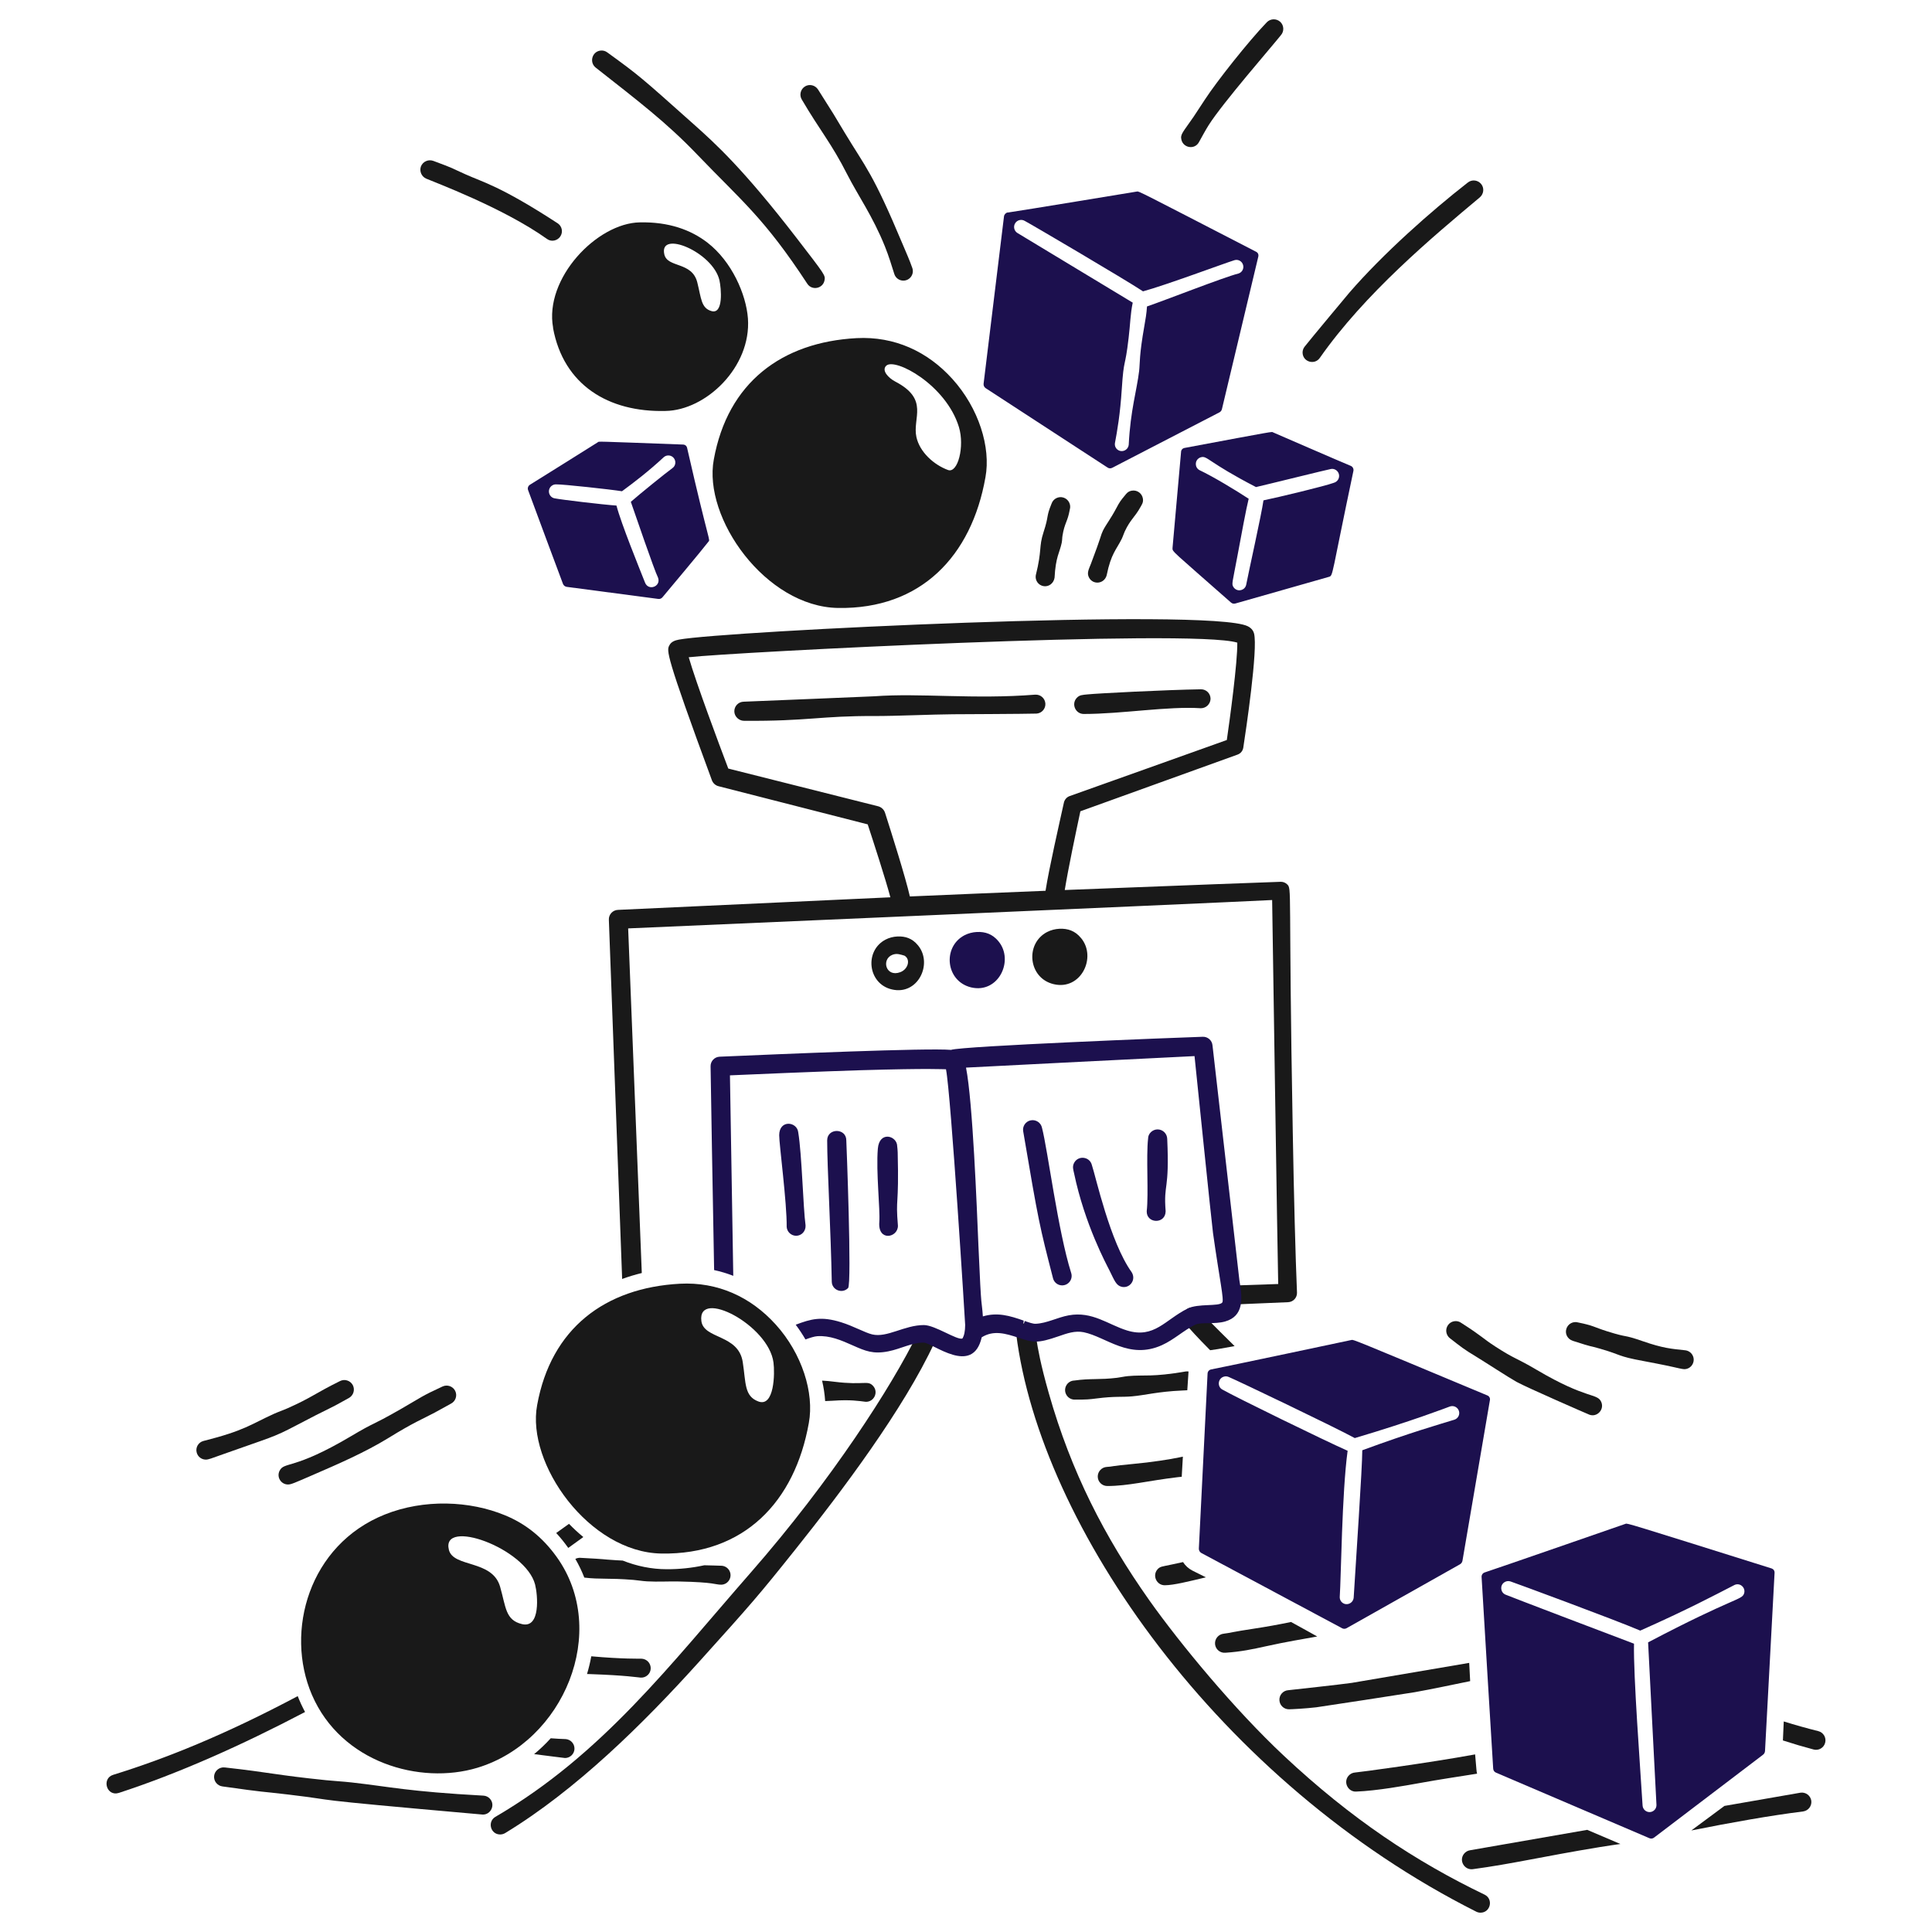 <svg xmlns="http://www.w3.org/2000/svg" fill="none" viewBox="0 0 200 200" id="Sorting-Center-1--Streamline-Brooklyn.svg"><desc>Sorting Center 1 Streamline Illustration: https://streamlinehq.com</desc><g id="sorting-center-1--e-commerce-sorting-center"><g id="machine"><path id="vector" fill="#191919" d="M95.038 97.87C94.701 97.461 94.383 97.252 94.041 97.113C93.391 96.85 92.422 96.872 91.668 97.269C89.456 98.427 89.826 101.844 92.326 102.424C95.025 103.064 96.594 99.766 95.038 97.87ZM93.197 100.639C91.705 101.201 91.2 99.307 92.387 98.839C92.849 98.653 93.262 98.825 93.637 98.932C94.28 99.32 94.02 100.329 93.197 100.639Z" stroke-width="1"></path><path id="vector_2" fill="#191919" d="M96.271 137.651C95.779 137.418 95.191 137.626 94.956 138.116C92.34 143.469 86.077 153.243 77.725 162.783C69.336 172.369 62.325 181.64 51.276 188.083C50.433 188.586 50.776 189.904 51.778 189.904C51.956 189.903 52.131 189.855 52.285 189.765C59.675 185.279 66.629 178.398 72.382 172.014C77.786 166.016 78.476 165.235 82.371 160.356C87.099 154.433 93.569 145.846 96.746 138.965C96.976 138.471 96.764 137.884 96.272 137.651H96.271Z" stroke-width="1"></path><path id="vector_3" fill="#191919" d="M58.903 157.747C58.477 158.054 58.036 158.37 57.578 158.696C58.022 159.177 58.437 159.693 58.827 160.241C59.351 159.865 59.87 159.489 60.386 159.115C59.866 158.687 59.371 158.23 58.903 157.747Z" stroke-width="1"></path><path id="vector_4" fill="#191919" d="M30.819 175.583C23.281 179.586 17.179 182.038 11.705 183.733C10.503 184.111 11.023 186.003 12.304 185.602C18.459 183.594 25.015 180.672 31.58 177.225C31.294 176.693 31.04 176.145 30.82 175.583H30.819Z" stroke-width="1"></path><path id="vector_5" fill="#191919" d="M50.733 186.22C50.559 186.018 50.309 185.896 50.043 185.884C42.208 185.454 40.394 184.965 36.398 184.518C35.499 184.417 34.625 184.375 33.759 184.286C28.45 183.741 28.056 183.494 23.273 182.966C22.731 182.901 22.238 183.285 22.167 183.826C22.103 184.365 22.483 184.856 23.022 184.929C27.808 185.607 26.684 185.396 29.781 185.763C35.982 186.498 29.923 186.076 49.985 187.845C50.818 187.845 51.284 186.856 50.732 186.22Z" stroke-width="1"></path><path id="vector_6" fill="#191919" d="M58.528 180.029C58.093 180.018 57.577 179.988 57.012 179.945C56.479 180.533 55.904 181.082 55.292 181.587C56.589 181.741 58.364 181.989 58.487 181.989C59.01 181.989 59.441 181.58 59.469 181.059C59.494 180.514 59.073 180.052 58.528 180.028V180.029Z" stroke-width="1"></path><path id="vector_7" fill="#191919" d="M66.398 171.707C66.238 171.7 64.469 171.753 61.209 171.459C61.097 172.077 60.949 172.69 60.768 173.293L61.105 173.303C64.91 173.439 65.873 173.633 66.325 173.666C66.586 173.682 66.843 173.592 67.037 173.416C67.671 172.845 67.327 171.755 66.398 171.707Z" stroke-width="1"></path><path id="vector_8" fill="#191919" d="M74.719 162.087C74.205 162.057 73.725 162.067 72.911 162.036C71.635 162.313 70.333 162.45 69.028 162.445C67.439 162.445 65.905 162.121 64.465 161.551C64.23 161.54 63.994 161.527 63.759 161.512C61.989 161.4 63.082 161.424 60.086 161.266C59.904 161.255 59.722 161.293 59.56 161.378C59.924 162.006 60.233 162.653 60.489 163.312C62.13 163.51 62.962 163.341 65.571 163.551C66.027 163.589 66.487 163.674 66.99 163.702C68.132 163.763 69.207 163.691 70.297 163.715C74.029 163.791 73.999 164.047 74.662 164.047C75.417 164.032 75.874 163.206 75.484 162.559C75.32 162.287 75.035 162.112 74.719 162.087Z" stroke-width="1"></path><path id="vector_9" fill="#191919" d="M90.383 143.472C89.812 142.849 89.474 143.426 86.376 143.038C85.953 142.981 85.528 142.942 85.102 142.922C85.266 143.618 85.373 144.326 85.42 145.039C85.636 145.035 85.892 145.024 86.202 145.003C88.061 144.874 88.927 145.032 89.616 145.113C90.483 145.145 90.969 144.112 90.383 143.472Z" stroke-width="1"></path><path id="vector_10" fill="#191919" d="M134.264 133.805C134.11 130.218 133.939 123.69 133.827 117.174C133.355 91.539 133.775 92.039 133.224 91.527C133.045 91.361 132.807 91.274 132.563 91.284C132.415 91.289 122.456 91.647 110.223 92.134C110.582 89.925 111.352 86.278 111.84 83.985C113.059 83.538 128.113 78.115 128.113 78.115C128.426 78.004 128.652 77.73 128.704 77.402C128.953 75.782 130.246 67.175 129.817 65.573C129.77 65.391 129.622 65.052 129.164 64.826C125.192 62.883 74.946 65.341 70.301 66.209C69.875 66.289 69.481 66.423 69.289 66.812C69.005 67.349 68.862 67.668 73.691 80.759C73.803 81.074 74.066 81.312 74.39 81.391L89.824 85.338C90.446 87.237 91.66 90.971 92.172 92.888L63.968 94.191C63.426 94.212 63.005 94.67 63.029 95.212L64.404 132.398C65.07 132.155 65.749 131.95 66.438 131.783C66.012 121.008 65.065 97.199 65.027 96.108C66.971 96.019 124.388 93.537 131.692 93.171C131.692 93.171 132.262 131.006 132.319 132.92L127.718 133.077C127.175 133.102 126.753 133.558 126.771 134.101C126.799 134.637 127.271 135.065 127.793 135.037L133.342 134.802C133.873 134.784 134.287 134.336 134.264 133.805ZM108.234 92.213C103.678 92.397 98.878 92.596 94.19 92.8C93.725 90.773 92.3 86.272 91.623 84.151C91.516 83.809 91.238 83.548 90.89 83.462L75.392 79.561C74.399 76.94 72.079 70.746 71.297 68.038C75.607 67.532 123.392 65.065 128.084 66.526C128.116 68.548 127.31 74.479 127 76.606C125.768 77.054 110.729 82.41 110.718 82.414C110.424 82.525 110.206 82.776 110.136 83.082C109.641 85.326 108.588 89.942 108.234 92.213Z" stroke-width="1"></path><path id="vector_11" fill="#191919" d="M107.169 71.91C100.857 72.415 95.209 71.727 90.516 72.079C90.18 72.103 77.357 72.623 76.987 72.639C76.441 72.65 76.007 73.101 76.017 73.647C76.027 74.189 76.507 74.615 77.015 74.618C83.726 74.665 84.89 74.097 90.579 74.123C92.687 74.128 96.559 73.953 98.666 73.94C98.666 73.94 106.278 73.907 107.296 73.871C107.839 73.839 108.252 73.371 108.217 72.828C108.179 72.287 107.71 71.877 107.168 71.912L107.169 71.91Z" stroke-width="1"></path><path id="vector_12" fill="#191919" d="M124.316 71.356C120.745 71.41 113.563 71.778 112.583 71.883C112.055 71.94 111.742 71.93 111.446 72.267C110.889 72.901 111.342 73.91 112.188 73.91C116.157 73.91 120.85 73.094 124.318 73.317C124.858 73.313 125.298 72.884 125.316 72.344C125.319 71.792 124.868 71.346 124.316 71.356Z" stroke-width="1"></path><path id="vector_13" fill="#191919" d="M111.92 97.121C111.574 96.699 111.241 96.475 110.871 96.324C110.185 96.048 109.184 96.07 108.39 96.485C106.088 97.688 106.444 101.263 109.079 101.881C111.895 102.55 113.556 99.111 111.921 97.12L111.92 97.121Z" stroke-width="1"></path><path id="vector_14" fill="#191919" d="M153.693 196.137C146.559 192.706 139.91 188.321 132.91 181.762C127.804 176.981 122.202 170.21 118.97 165.653C114.318 159.058 110.889 152.366 108.579 144.251C106.831 138.126 107.485 137.729 106.791 137.19C106.095 136.65 105.091 137.232 105.198 138.099C107.686 158.042 126.275 184.543 152.83 197.9C152.964 197.965 153.112 198 153.261 198C154.291 198 154.622 196.603 153.692 196.136H153.693Z" stroke-width="1"></path><path id="vector_15" fill="#191919" d="M122.908 143.92C122.949 143.31 123.032 142.009 123.037 141.976C122.945 141.963 122.852 141.962 122.76 141.972C119.239 142.58 118.459 142.3 116.77 142.454C116.357 142.492 115.999 142.586 115.647 142.627C113.8 142.853 112.936 142.669 111.222 142.911C110.461 142.931 110.007 143.767 110.405 144.416C110.59 144.717 110.921 144.897 111.274 144.888C112.543 144.888 112.696 144.871 113.535 144.765C115.441 144.521 116.091 144.648 117.183 144.551C118.587 144.427 119.842 144.058 122.362 143.947C122.577 143.938 122.755 143.934 122.909 143.919L122.908 143.92Z" stroke-width="1"></path><path id="vector_16" fill="#191919" d="M122.451 150.793C122.306 150.819 122.175 150.845 122.06 150.871C121.199 151.058 119.222 151.374 117.237 151.553C114.985 151.758 115.18 151.826 114.597 151.854C114.054 151.876 113.629 152.327 113.638 152.87C113.651 153.407 114.091 153.832 114.629 153.832C116.794 153.83 118.788 153.291 121.925 152.916C122.062 152.9 122.198 152.887 122.331 152.876C122.37 152.174 122.409 151.48 122.451 150.793Z" stroke-width="1"></path><path id="vector_17" fill="#191919" d="M123.435 162.585C123.04 162.383 122.706 162.08 122.467 161.706C122.168 161.766 121.818 161.842 121.288 161.96C120.311 162.176 120.079 162.139 119.793 162.496C119.281 163.14 119.747 164.105 120.569 164.105C121.478 164.105 123.025 163.717 124.834 163.284C123.981 162.855 123.447 162.593 123.435 162.587V162.585Z" stroke-width="1"></path><path id="vector_18" fill="#191919" d="M133.648 167.907C132.358 168.176 131.06 168.409 129.757 168.606C127.62 168.925 127.312 169.046 126.682 169.119C126.138 169.172 125.736 169.652 125.781 170.197C125.83 170.738 126.308 171.138 126.849 171.091C128.487 170.986 129.767 170.705 130.986 170.435C133.173 169.949 134.915 169.672 136.359 169.409C135.692 169.036 134.819 168.547 133.649 167.908L133.648 167.907Z" stroke-width="1"></path><path id="vector_19" fill="#191919" d="M152.091 172.141C147.609 172.912 140.077 174.19 139.925 174.212C138.921 174.362 133.474 174.959 133.369 174.968C132.826 175.002 132.413 175.468 132.445 176.011C132.473 176.534 132.904 176.944 133.428 176.945C133.741 176.945 135.176 176.866 136.261 176.739C136.531 176.708 145.853 175.284 146.444 175.177C148.544 174.799 150.184 174.434 152.191 174.03C152.156 173.39 152.122 172.76 152.091 172.14V172.141Z" stroke-width="1"></path><path id="vector_20" fill="#191919" d="M152.84 183.189C152.793 182.664 152.748 182.14 152.704 181.615C147.86 182.504 140.736 183.456 140.297 183.487C140.031 183.501 139.782 183.621 139.606 183.821C139.019 184.485 139.551 185.518 140.397 185.463C142.54 185.384 145.502 184.845 147.048 184.566C149.065 184.201 150.866 183.934 152.907 183.61C152.871 183.472 152.849 183.331 152.841 183.189H152.84Z" stroke-width="1"></path><path id="vector_21" fill="#191919" d="M164.307 189.426C157.785 190.563 152.323 191.516 152.19 191.536C151.929 191.573 151.694 191.714 151.537 191.925C151.005 192.641 151.617 193.61 152.466 193.496C156.591 192.942 159.663 192.186 165.628 191.207C166.625 191.043 167.174 190.971 167.741 190.889C166.595 190.404 165.451 189.916 164.308 189.426Z" stroke-width="1"></path><path id="vector_22" fill="#191919" d="M187.504 186.404C187.42 185.868 186.919 185.499 186.382 185.579C186.235 185.603 182.971 186.171 178.513 186.948C177.373 187.798 176.23 188.645 175.086 189.489C179.22 188.661 183.297 187.94 186.664 187.519C187.203 187.441 187.578 186.943 187.504 186.404Z" stroke-width="1"></path><path id="vector_23" fill="#191919" d="M125.274 139.775C125.579 139.74 126.254 139.639 127.806 139.348C125.512 137.093 124.329 135.868 124.218 135.73C123.751 135.127 122.807 135.256 122.519 135.962C122.385 136.289 122.436 136.663 122.653 136.943C123.092 137.511 124.002 138.495 125.274 139.775Z" stroke-width="1"></path><path id="vector_24" fill="#191919" d="M188.238 179.208C187.034 178.908 185.838 178.572 184.653 178.203L184.566 180.171C185.639 180.518 186.702 180.832 187.75 181.109C188.274 181.246 188.809 180.929 188.941 180.404C189.077 179.88 188.762 179.345 188.238 179.208Z" stroke-width="1"></path><path id="vector_25" fill="#1c104e" d="M128.305 132.567L125.517 108.212C125.468 107.69 125.016 107.3 124.493 107.327C121.953 107.407 99.535 108.287 98.451 108.683C95.92 108.472 81.074 109.107 74.503 109.389C73.967 109.408 73.546 109.854 73.559 110.39C73.559 110.476 73.808 125.716 73.926 131.478C74.606 131.624 75.267 131.824 75.908 132.073L75.564 111.32C76.331 111.278 85.736 110.885 89.078 110.789C96.423 110.576 97.562 110.695 97.928 110.69C98.447 113.294 99.915 137.02 99.914 137.159C99.908 137.806 99.819 138.254 99.627 138.565C99.064 138.754 96.816 137.184 95.646 137.17C93.612 137.17 91.842 138.51 90.286 138.137C89.525 137.953 88.342 137.274 87.085 136.884C85.02 136.238 83.97 136.532 82.373 137.134C82.74 137.626 83.077 138.137 83.383 138.66C83.876 138.478 84.296 138.347 84.594 138.323C85.901 138.232 87.073 138.739 88.277 139.275C89.588 139.859 90.384 140.198 91.946 139.893C93.256 139.635 94.454 138.959 95.618 138.988C96.55 139.002 100.7 142.497 101.627 138.437C102.856 137.675 104.074 138.034 105.461 138.49C106.935 138.975 107.368 139.101 109.583 138.331C110.478 138.02 111.287 137.733 112.183 137.912C114.532 138.399 116.885 140.784 120.284 139.248C121.554 138.673 122.54 137.71 123.744 137.123C124.31 136.852 125.746 137.106 126.815 136.802C128.78 136.244 128.63 134.418 128.307 132.564L128.305 132.567ZM126.522 134.845C126.151 135.272 124.035 134.91 122.932 135.466C120.599 136.628 119.493 138.597 116.668 137.729C114.718 137.129 113.076 135.714 110.631 136.163C109.448 136.381 108.369 136.988 107.216 137.037C106.947 137.052 106.523 136.903 106.083 136.748C105.878 137.331 105.883 137.472 105.974 136.71C104.527 136.2 103.245 135.825 101.746 136.273C101.616 134.356 101.601 136.277 101.292 129.071C101.112 124.822 100.703 114.101 100.002 110.519C100.7 110.479 122.758 109.36 123.657 109.327C123.78 110.464 125.421 126.556 125.568 127.627C126.252 132.487 126.742 134.592 126.522 134.844V134.845Z" stroke-width="1"></path><path id="vector_26" fill="#1c104e" d="M82.634 117.225C82.519 116.095 80.668 115.874 80.662 117.514C80.658 118.447 81.469 124.537 81.437 127.013C81.475 127.524 81.899 127.921 82.412 127.927C82.978 127.927 83.424 127.452 83.392 126.852C83.137 125.008 83.017 119.549 82.634 117.225Z" stroke-width="1"></path><path id="vector_27" fill="#1c104e" d="M87.61 118.056C87.61 116.749 85.629 116.756 85.629 118.052C85.629 120.79 86.01 127.505 86.105 132.68C86.12 133.55 87.194 133.962 87.794 133.337C88.195 132.918 87.618 118.162 87.609 118.057L87.61 118.056Z" stroke-width="1"></path><path id="vector_28" fill="#1c104e" d="M92.929 119.299C92.929 119.056 92.89 118.831 92.878 118.665C92.878 117.573 91.034 117.026 90.875 118.901C90.671 121.318 91.129 125.198 91.025 126.514C90.864 128.549 92.957 128.139 92.953 126.893C92.694 123.768 93.074 125.176 92.929 119.299Z" stroke-width="1"></path><path id="vector_29" fill="#1c104e" d="M110.889 131.78C109.521 127.458 108.46 119.028 107.868 116.753C107.758 116.216 107.235 115.87 106.698 115.978C106.169 116.085 105.824 116.597 105.923 117.127C107.525 126.573 107.608 126.881 109.016 132.356C109.135 132.774 109.517 133.062 109.951 133.062C110.618 133.064 111.093 132.415 110.889 131.78Z" stroke-width="1"></path><path id="vector_30" fill="#1c104e" d="M117.152 131.702C114.903 128.57 113.429 121.766 113.027 120.593C112.81 119.744 111.665 119.581 111.217 120.335C110.971 120.751 111.112 121.093 111.185 121.448C112.294 126.767 114.558 130.93 114.843 131.498C115.371 132.554 115.537 133.082 116.129 133.213C116.965 133.398 117.64 132.48 117.151 131.703L117.152 131.702Z" stroke-width="1"></path><path id="vector_31" fill="#1c104e" d="M120.83 117.891C120.815 117.351 120.375 116.92 119.835 116.916C119.292 116.917 118.848 117.364 118.851 117.856C118.635 119.731 118.916 123.605 118.708 125.386C118.674 126.678 120.648 126.754 120.667 125.386C120.433 122.408 121.08 123.403 120.83 117.891Z" stroke-width="1"></path><path id="vector_32" fill="#1c104e" d="M103.372 97.456C103.016 97.02 102.671 96.8 102.323 96.658C101.633 96.378 100.629 96.407 99.841 96.819C97.548 98.018 97.88 101.573 100.529 102.215C103.362 102.882 104.998 99.431 103.372 97.456Z" stroke-width="1"></path></g><path id="ball 4" fill="#191919" fill-rule="evenodd" d="M57.626 161.172C56.145 159.108 54.373 157.727 52.293 156.868C48.643 155.353 43.898 155.153 39.825 156.786C32.002 159.919 29.462 168.858 32.289 175.445C35.314 182.467 43.475 184.787 49.408 183.002C58.364 180.305 63.136 168.858 57.626 161.172ZM54.033 168.126C52.313 167.714 52.378 166.373 51.772 164.261C50.967 161.438 46.943 162.292 46.471 160.448C45.621 157.111 54.406 160.245 55.392 164.024C55.669 165.104 55.978 168.595 54.033 168.126Z" clip-rule="evenodd" stroke-width="1"></path><path id="ball 3" fill="#191919" fill-rule="evenodd" d="M80.297 137.109C77.712 134.248 74.286 132.687 70.392 132.891C62.615 133.309 57.035 137.533 55.605 145.455C54.471 151.523 60.981 160.696 68.46 160.822C77.035 160.968 82.281 155.461 83.731 147.302C84.303 144.188 83.028 140.13 80.298 137.108L80.297 137.109ZM76.89 141.007C76.445 138.098 72.851 138.65 72.606 136.754C72.175 133.323 79.568 137.159 80.071 141.046C80.219 142.156 80.167 145.7 78.506 145.079C77.037 144.531 77.225 143.184 76.89 141.008V141.007Z" clip-rule="evenodd" stroke-width="1"></path><path id="ball 2" fill="#191919" d="M98.586 39.223C96.017 36.379 92.592 34.8 88.674 35.003C80.922 35.422 75.329 39.615 73.893 47.568C72.759 53.637 79.269 62.809 86.748 62.936C95.325 63.08 100.576 57.567 102.012 49.415C102.591 46.301 101.316 42.244 98.586 39.223ZM92.674 39.497C91.98 39.133 91.231 38.358 91.74 37.861C92.635 36.998 97.929 39.815 99.269 44.214C99.871 46.215 99.16 49.005 98.148 48.659C96.664 48.116 95.211 46.798 94.869 45.253C94.425 43.281 96.24 41.354 92.674 39.497Z" stroke-width="1"></path><path id="ball 1" fill="#191919" fill-rule="evenodd" d="M77.425 32.955C77.235 30.446 75.746 27.071 73.259 25.136C71.519 23.785 69.22 22.957 66.239 23.02C61.81 23.083 56.311 28.818 57.26 33.94L57.248 33.942C58.331 39.847 62.973 42.69 68.886 42.542C73.054 42.484 77.786 38.022 77.426 32.956V32.955ZM74.476 29.013C74.663 29.847 74.907 32.549 73.664 32.206C72.569 31.904 72.595 30.863 72.183 29.233C71.636 27.053 69.092 27.755 68.77 26.331C68.191 23.753 73.799 26.094 74.476 29.013Z" clip-rule="evenodd" stroke-width="1"></path><path id="cube 3" fill="#1c104e" fill-rule="evenodd" d="M71.126 46.346C71.084 46.161 70.923 46.028 70.733 46.021C61.326 45.673 62.034 45.685 61.89 45.78C61.89 45.78 55.567 49.753 54.863 50.178C54.671 50.295 54.59 50.532 54.67 50.742C55.031 51.748 58.277 60.436 58.277 60.436C58.34 60.606 58.491 60.727 58.67 60.752L68.15 62.002C68.311 62.023 68.472 61.96 68.575 61.834C69.71 60.47 72.356 57.331 73.322 56.096C73.56 55.792 73.454 56.546 71.125 46.347L71.126 46.346ZM69.633 48.442C68.919 48.958 66.178 51.179 65.303 51.949C65.701 53.084 67.749 59.087 68.116 59.788C68.468 60.707 67.13 61.218 66.775 60.315C66.175 58.794 64.302 54.205 63.817 52.336C62.368 52.238 58.026 51.715 57.455 51.594C57.08 51.558 56.787 51.2 56.826 50.799C56.865 50.398 57.222 50.105 57.623 50.144C58.24 50.126 63.156 50.656 64.388 50.854C65.663 49.917 67.165 48.767 68.72 47.321C69.028 47.057 69.493 47.099 69.748 47.415C70.011 47.739 69.944 48.215 69.632 48.441L69.633 48.442Z" clip-rule="evenodd" stroke-width="1"></path><path id="cube 1" fill="#1c104e" fill-rule="evenodd" d="M130.053 26.073C117.761 19.726 117.913 19.796 117.709 19.826C117.709 19.826 105.657 21.816 104.333 22.002L104.327 21.991C104.12 22.028 103.961 22.195 103.933 22.403C103.223 28.174 102.519 33.945 101.822 39.717C101.799 39.9 101.881 40.08 102.035 40.182L114.658 48.404C114.8 48.498 114.982 48.508 115.132 48.429L126.223 42.694C126.362 42.626 126.462 42.498 126.495 42.347L130.265 26.54C130.309 26.353 130.222 26.16 130.053 26.07V26.073ZM128.189 28.32C126.727 28.68 120.528 31.117 118.737 31.724C118.687 32.479 118.584 33.061 118.466 33.728C117.916 36.841 118.019 37.539 117.923 38.4C117.677 40.454 117.025 42.451 116.845 46.049C116.8 46.453 116.434 46.742 116.031 46.692C115.637 46.642 115.36 46.279 115.415 45.886C115.655 44.611 115.958 42.901 116.128 40.255C116.344 36.939 116.453 38.278 116.834 34.985C117.004 33.606 117.01 32.511 117.26 31.33C113.275 28.93 109.293 26.524 105.315 24.114C104.983 23.901 104.879 23.462 105.082 23.123C105.287 22.775 105.737 22.661 106.084 22.869C106.663 23.165 116.425 28.906 118.326 30.16C120.58 29.554 126.776 27.246 127.783 26.936C128.167 26.815 128.574 27.037 128.682 27.424C128.796 27.808 128.574 28.212 128.188 28.32L128.189 28.32Z" clip-rule="evenodd" stroke-width="1"></path><path id="cube 2" fill="#1c104e" fill-rule="evenodd" d="M139.829 48.226C139.021 47.901 131.778 44.755 131.778 44.755C131.63 44.683 132.243 44.57 122.605 46.374C122.418 46.408 122.278 46.566 122.266 46.756L121.379 56.727C121.358 57.132 121.282 56.948 127.433 62.375C127.553 62.482 127.719 62.521 127.874 62.477L137.563 59.717C138.024 59.583 137.782 59.739 140.104 48.753C140.151 48.534 140.035 48.313 139.829 48.226ZM138.075 49.981C137.14 50.325 132.276 51.494 130.794 51.797C130.594 53.234 129.273 59.135 129.006 60.527C128.898 61.072 128.24 61.296 127.822 60.93C127.774 60.888 127.733 60.84 127.697 60.788C127.47 60.449 127.569 60.4 128.084 57.626C128.507 55.348 129.026 52.557 129.263 51.63C127.938 50.766 125.679 49.386 124.159 48.662C123.673 48.389 123.666 47.692 124.146 47.408C124.199 47.377 124.256 47.352 124.316 47.336C124.99 47.146 124.98 47.811 130.019 50.421C131.109 50.174 137.485 48.593 137.748 48.556C138.087 48.467 138.508 48.687 138.606 49.096C138.698 49.486 138.462 49.878 138.074 49.979L138.075 49.981Z" clip-rule="evenodd" stroke-width="1"></path><path id="cube 5" fill="#1c104e" fill-rule="evenodd" d="M183.412 162.37C168.323 157.632 168.476 157.677 168.282 157.743C168.282 157.743 155.146 162.303 153.689 162.78C153.488 162.847 153.359 163.042 153.374 163.252C153.485 165.305 154.574 183.085 154.574 183.085C154.583 183.27 154.696 183.433 154.867 183.504L170.754 190.293C170.909 190.358 171.085 190.336 171.219 190.235L182.506 181.651C182.63 181.557 182.706 181.414 182.714 181.259L183.704 162.795C183.712 162.605 183.593 162.433 183.412 162.372V162.37ZM180.547 164.956C180.312 165.658 179.563 165.314 170.611 170.017C170.721 172.081 171.355 184.631 171.476 186.824C171.499 187.232 171.179 187.578 170.77 187.588C170.382 187.59 170.06 187.288 170.039 186.9C169.795 182.908 169.077 173.445 169.152 170.154C166.983 169.342 156.112 165.198 155.834 165.07C155.321 164.836 155.254 164.136 155.712 163.809C155.902 163.673 156.146 163.637 156.368 163.711C156.764 163.836 167.178 167.677 169.798 168.801C174.763 166.593 177.461 165.151 179.538 164.084C180.126 163.79 180.742 164.363 180.547 164.956Z" clip-rule="evenodd" stroke-width="1"></path><path id="cube 4" fill="#1c104e" fill-rule="evenodd" d="M153.987 144.462C139.972 138.602 140.113 138.673 139.923 138.71C139.923 138.71 126.827 141.489 125.376 141.763C125.165 141.803 125.011 141.985 125.007 142.199C124.699 148.235 124.399 154.271 124.105 160.307C124.098 160.495 124.196 160.672 124.36 160.764L138.939 168.558C139.08 168.633 139.25 168.631 139.391 168.554L151.126 161.942C151.266 161.865 151.364 161.73 151.393 161.573L154.238 144.925C154.273 144.731 154.168 144.538 153.986 144.462H153.987ZM150.564 146.965C148.968 147.46 146.061 148.277 141.023 150.13C141.023 151.962 140.359 161.602 140.133 165.383C140.076 166.026 139.285 166.306 138.858 165.809C138.736 165.666 138.676 165.48 138.691 165.292C138.829 163.34 138.912 154.505 139.506 150.184C137.067 149.103 127.956 144.654 126.565 143.86C126 143.585 126.053 142.731 126.66 142.52C126.843 142.455 127.044 142.467 127.219 142.553C128.1 142.919 138.095 147.696 140.246 148.869C146.176 147.113 149.907 145.665 150.098 145.597C150.481 145.466 150.897 145.671 151.026 146.055C151.149 146.434 150.942 146.841 150.564 146.965Z" clip-rule="evenodd" stroke-width="1"></path><g id="details"><path id="vector_33" fill="#191919" d="M45.809 143.53C43.587 144.553 43.656 144.621 41.436 145.898C38.158 147.768 39.062 147.057 36.295 148.699C30.371 152.21 29.42 151.275 28.936 152.265C28.618 152.915 29.091 153.674 29.815 153.674C30.138 153.674 30.47 153.517 32.233 152.755C35.057 151.535 37.787 150.346 40.206 148.862C42.933 147.184 43.613 146.969 45.008 146.228C45.286 146.08 46.399 145.456 46.677 145.309C47.165 145.065 47.364 144.472 47.121 143.983C46.878 143.502 46.297 143.302 45.809 143.53Z" stroke-width="1"></path><path id="vector_34" fill="#191919" d="M30.615 147.584C34.401 145.583 33.663 146.106 36.115 144.721C36.595 144.457 36.773 143.855 36.514 143.372C36.252 142.903 35.666 142.726 35.188 142.972C32.556 144.274 32.286 144.665 29.773 145.781C29.334 145.978 28.845 146.14 28.353 146.361C25.942 147.455 25.345 148.091 21.049 149.172C20.529 149.313 20.221 149.849 20.363 150.37C20.475 150.798 20.862 151.097 21.305 151.098C21.589 151.098 21.873 150.976 23.081 150.545C28.022 148.784 28.271 148.823 30.614 147.584H30.615Z" stroke-width="1"></path><path id="vector_35" fill="#191919" d="M159.117 141.83C156.792 140.46 156.925 140.768 154.781 139.384C153.418 138.498 153.501 138.375 151.288 136.958C150.851 136.629 150.228 136.721 149.904 137.163C149.586 137.599 149.673 138.209 150.1 138.539C151.321 139.485 151.478 139.635 152.884 140.486C153.627 140.935 156.241 142.638 157.001 143.055C158.108 143.66 164.253 146.338 164.519 146.443C165.304 146.756 166.122 145.923 165.753 145.114C165.336 144.201 164.272 144.871 159.117 141.829V141.83Z" stroke-width="1"></path><path id="vector_36" fill="#191919" d="M174.451 139.781C173.021 139.626 172.179 139.576 170.053 138.839C167.864 138.08 168.717 138.555 166.352 137.811C164.992 137.381 164.979 137.225 163.36 136.899C162.84 136.752 162.298 137.052 162.146 137.571C161.982 138.106 162.3 138.637 162.807 138.8C165.198 139.568 164.182 139.199 165.629 139.614C167.885 140.256 167.388 140.394 170.139 140.895C170.259 140.917 172.322 141.305 173.207 141.511C173.544 141.588 174.177 141.737 174.349 141.737C175.104 141.738 175.576 140.921 175.199 140.267C175.042 139.994 174.763 139.814 174.45 139.781H174.451Z" stroke-width="1"></path><path id="vector_37" fill="#191919" d="M82.5 24.686C76.914 17.437 74.036 14.847 71.812 12.862C66.34 7.981 66.208 7.849 62.877 5.432C62.669 5.271 62.404 5.201 62.144 5.238C61.271 5.359 60.992 6.474 61.675 7.005C66.058 10.453 68.983 12.665 72.189 16.015C76.782 20.807 79.1 22.547 83.576 29.38C84.052 30.103 85.195 29.886 85.355 29.014C85.449 28.502 85.436 28.497 82.5 24.686Z" stroke-width="1"></path><path id="vector_38" fill="#191919" d="M93.474 25.357C90.31 17.797 89.625 17.36 87.436 13.723C85.961 11.28 86.708 12.461 84.689 9.276C84.387 8.8 83.772 8.669 83.33 8.95C82.869 9.236 82.722 9.839 83.002 10.305C84.924 13.579 86.058 14.808 87.715 18.075C88.797 20.203 90.338 22.364 91.6 25.496C92.014 26.511 92.322 27.568 92.586 28.386C92.721 28.785 93.098 29.053 93.52 29.05C94.195 29.046 94.665 28.379 94.442 27.742C94.16 26.925 93.804 26.146 93.474 25.357Z" stroke-width="1"></path><path id="vector_39" fill="#191919" d="M48.208 18.055C46.531 17.311 47.188 17.517 44.866 16.658C44.354 16.466 43.782 16.716 43.576 17.223C43.396 17.722 43.632 18.276 44.117 18.491C44.815 18.804 52.102 21.502 56.632 24.742C57.076 25.061 57.69 24.93 57.994 24.492C58.311 24.038 58.188 23.412 57.723 23.111C51.8 19.257 49.996 18.863 48.208 18.055Z" stroke-width="1"></path><path id="vector_40" fill="#191919" d="M131.132 2.313C129.218 4.303 125.963 8.422 124.748 10.282L123.574 12.068C122.449 13.712 122.156 13.893 122.304 14.485C122.515 15.325 123.666 15.511 124.103 14.736C124.465 14.093 124.789 13.475 125.138 12.927C126.602 10.625 131.656 4.831 132.589 3.653C132.955 3.248 132.926 2.623 132.524 2.254C132.12 1.894 131.504 1.92 131.132 2.313Z" stroke-width="1"></path><path id="vector_41" fill="#191919" d="M153.18 20.44C153.611 20.078 153.666 19.457 153.331 19.051C152.992 18.628 152.375 18.557 151.949 18.894C148.096 21.896 143.173 26.267 139.671 30.311C139.671 30.311 135.589 35.194 135.037 35.909C134.878 36.119 134.812 36.385 134.854 36.645C134.987 37.504 136.11 37.776 136.618 37.062C141.297 30.378 148.247 24.569 153.18 20.44Z" stroke-width="1"></path><path id="vector_42" fill="#191919" d="M110.095 51.511C109.582 51.347 109.032 51.624 108.858 52.134C108.261 53.59 108.615 53.295 108.03 55.081C107.517 56.643 107.89 56.894 107.223 59.555C107.135 60.092 107.502 60.597 108.04 60.678C108.569 60.759 109.072 60.397 109.168 59.807C109.279 57.634 109.702 57.191 109.907 56.196C109.968 55.9 109.948 55.682 109.989 55.455C110.207 54.108 110.521 54.025 110.743 52.751C110.901 52.231 110.613 51.679 110.095 51.511Z" stroke-width="1"></path><path id="vector_43" fill="#191919" d="M117.17 50.792C116.761 50.861 116.592 51.117 116.479 51.253C115.98 51.849 115.895 51.979 115.563 52.603C114.974 53.714 114.5 54.291 114.183 54.918C113.929 55.443 114.053 55.416 112.941 58.341C112.718 58.929 112.47 59.317 112.747 59.812C113.168 60.566 114.307 60.456 114.56 59.56C115.016 57.306 115.563 56.915 116.122 55.781C116.251 55.516 116.331 55.231 116.434 55.016C117.017 53.77 117.475 53.547 118.044 52.518C118.197 52.24 118.378 52.021 118.312 51.614C118.227 51.07 117.714 50.701 117.171 50.793L117.17 50.792Z" stroke-width="1"></path></g></g></svg>